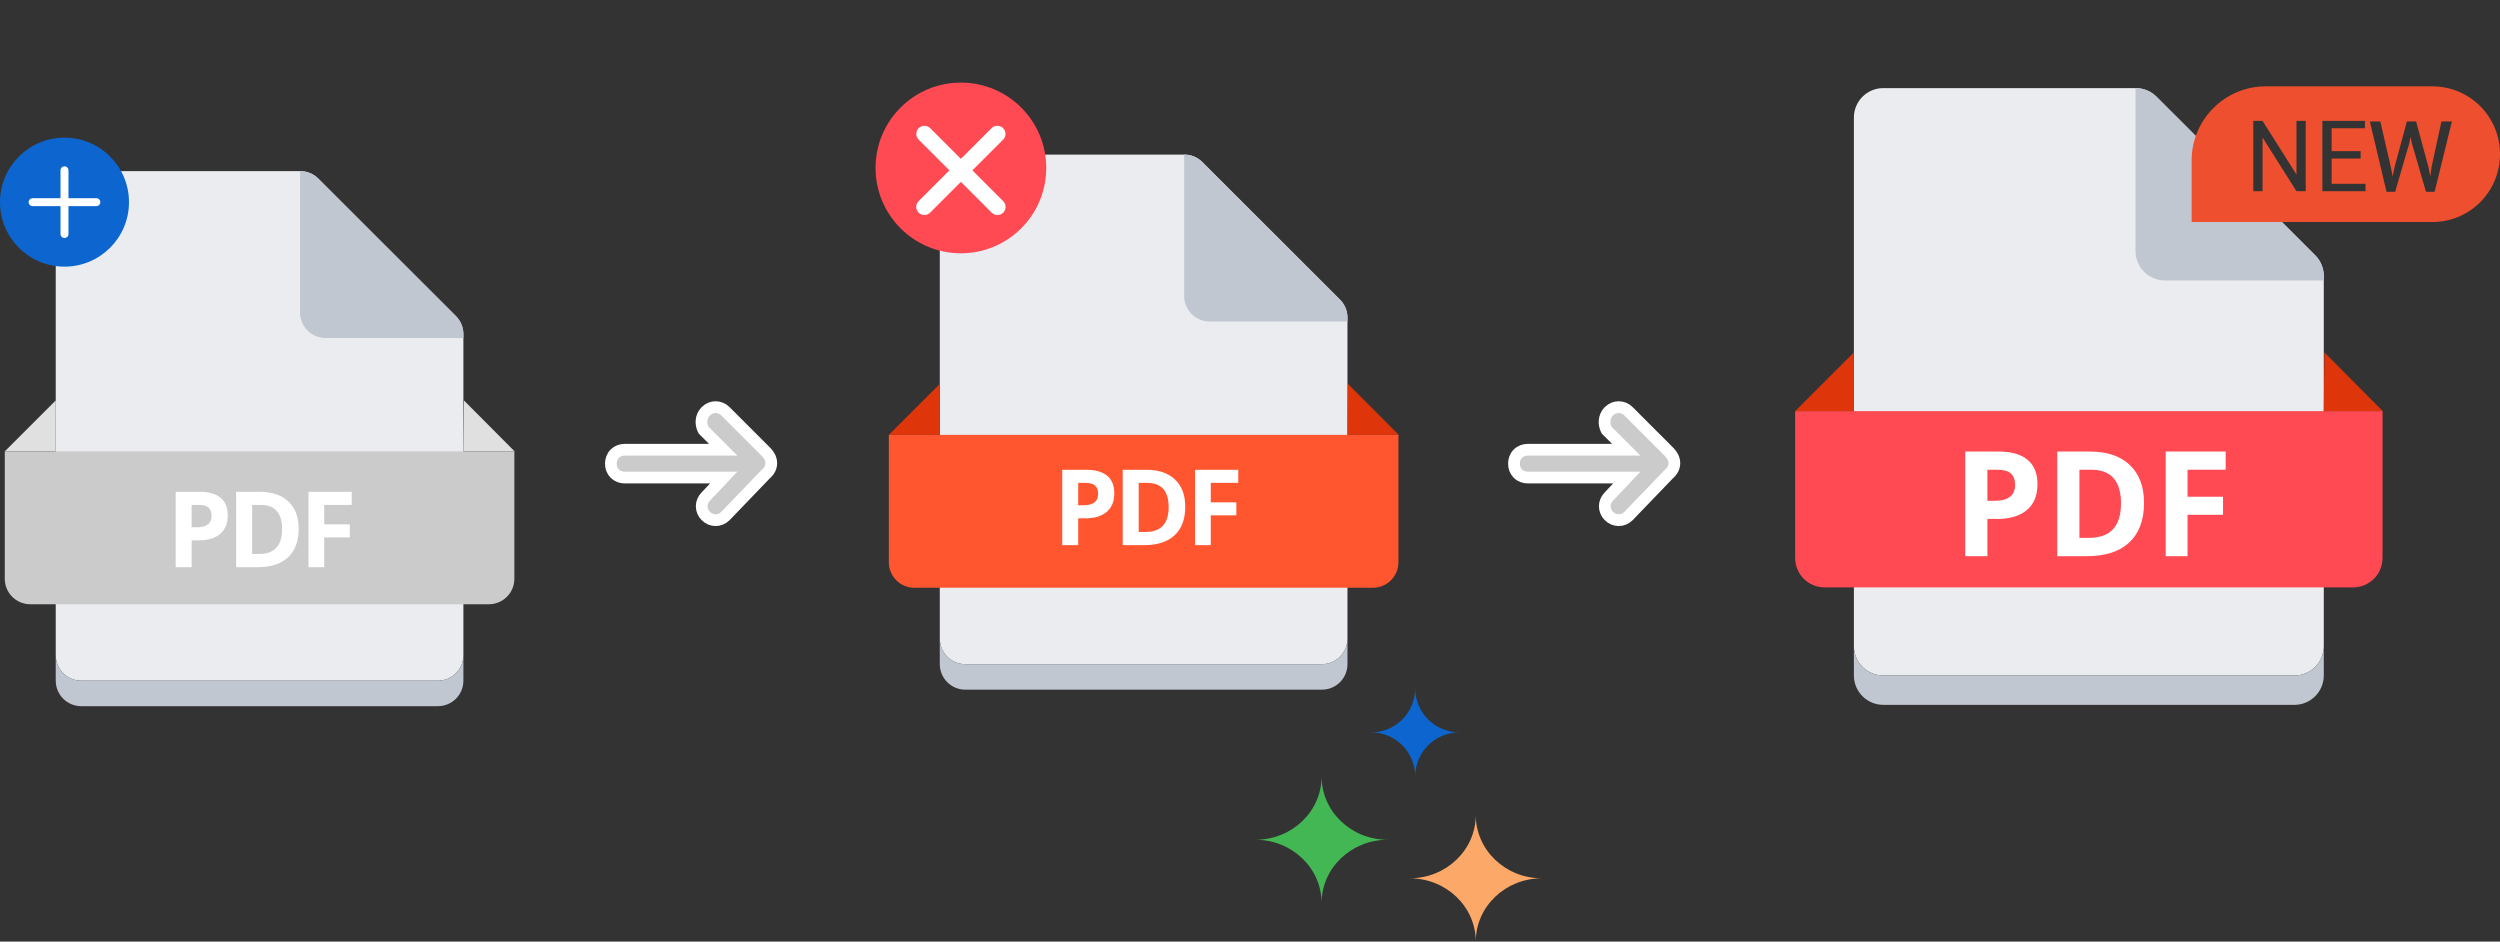 <svg width="454" height="171" viewBox="0 0 454 171" fill="none" xmlns="http://www.w3.org/2000/svg">
<rect x="0" y="0" width="454" height="171" fill="#333333" stroke="none"/>
<path d="M422 117.333C422 118.034 421.862 118.727 421.594 119.374C421.326 120.021 420.933 120.609 420.438 121.105C419.943 121.6 419.355 121.993 418.708 122.261C418.06 122.529 417.367 122.667 416.667 122.667H342C341.3 122.667 340.606 122.529 339.959 122.261C339.312 121.993 338.724 121.6 338.229 121.105C337.733 120.609 337.341 120.021 337.073 119.374C336.805 118.727 336.667 118.034 336.667 117.333V21.333C336.667 20.633 336.805 19.939 337.073 19.292C337.341 18.645 337.733 18.057 338.229 17.562C338.724 17.067 339.312 16.674 339.959 16.406C340.606 16.138 341.3 16 342 16H387.813C388.515 15.996 389.211 16.131 389.861 16.396C390.511 16.661 391.102 17.052 391.6 17.547L420.453 46.4C420.948 46.898 421.339 47.489 421.604 48.139C421.869 48.789 422.004 49.485 422 50.187V117.333Z" fill="#EBECF0"/>
<path d="M422 117.333V122.667C422 123.367 421.862 124.06 421.594 124.708C421.326 125.355 420.933 125.943 420.438 126.438C419.943 126.933 419.355 127.326 418.708 127.594C418.06 127.862 417.367 128 416.667 128H342C340.585 128 339.229 127.438 338.229 126.438C337.229 125.438 336.667 124.081 336.667 122.667V117.333C336.667 118.034 336.805 118.727 337.073 119.374C337.341 120.021 337.733 120.609 338.229 121.104C338.724 121.6 339.312 121.993 339.959 122.261C340.606 122.529 341.3 122.667 342 122.667H416.667C417.367 122.667 418.06 122.529 418.708 122.261C419.355 121.993 419.943 121.6 420.438 121.104C420.933 120.609 421.326 120.021 421.594 119.374C421.862 118.727 422 118.034 422 117.333Z" fill="#C1C7D0"/>
<path d="M326 74.667H432.667V101.333C432.667 102.034 432.529 102.727 432.261 103.374C431.993 104.021 431.6 104.609 431.105 105.105C430.609 105.6 430.021 105.993 429.374 106.261C428.727 106.529 428.034 106.667 427.333 106.667H331.333C330.633 106.667 329.939 106.529 329.292 106.261C328.645 105.993 328.057 105.6 327.562 105.105C327.067 104.609 326.674 104.021 326.406 103.374C326.138 102.727 326 102.034 326 101.333V74.667Z" fill="#FF4A53"/>
<path d="M336.667 74.667V64L326 74.667H336.667ZM422 74.667L422.107 64L432.72 74.667H422Z" fill="#DE350B"/>
<path d="M422 50.187V50.933H393.147C391.732 50.933 390.376 50.371 389.375 49.371C388.375 48.371 387.813 47.015 387.813 45.6V16C388.515 15.996 389.211 16.131 389.861 16.396C390.511 16.661 391.102 17.052 391.6 17.547L420.507 46.4C421.485 47.415 422.022 48.777 422 50.187Z" fill="#C1C7D0"/>
<path d="M360.912 90.943H362.237C363.476 90.943 364.403 90.7 365.018 90.215C365.633 89.721 365.941 89.007 365.941 88.071C365.941 87.127 365.681 86.429 365.161 85.979C364.65 85.528 363.844 85.303 362.744 85.303H360.912V90.943ZM370.008 87.928C370.008 89.972 369.367 91.536 368.085 92.619C366.811 93.702 364.996 94.243 362.64 94.243H360.912V101H356.884V82.003H362.952C365.256 82.003 367.006 82.501 368.201 83.497C369.406 84.485 370.008 85.962 370.008 87.928ZM389.356 91.32C389.356 94.447 388.463 96.842 386.679 98.505C384.903 100.168 382.335 101 378.973 101H373.594V82.003H379.558C382.659 82.003 385.068 82.821 386.783 84.459C388.498 86.096 389.356 88.383 389.356 91.32ZM385.172 91.423C385.172 87.343 383.37 85.303 379.766 85.303H377.622V97.674H379.35C383.231 97.674 385.172 95.59 385.172 91.423ZM397.256 101H393.293V82.003H404.182V85.303H397.256V90.202H403.701V93.49H397.256V101Z" fill="white"/>
<path d="M131.734 93.712L131.742 93.705L131.749 93.698L139.005 86.152C139.461 85.773 139.788 85.334 139.951 84.836C140.123 84.312 140.083 83.819 139.957 83.41C139.732 82.678 139.207 82.156 139.05 81.999C139.044 81.994 139.039 81.989 139.035 81.985L131.734 74.684C130.734 73.684 129.183 73.684 128.183 74.684C127.202 75.665 127.244 77.064 127.691 77.959L127.769 78.113L127.891 78.236L131.328 81.672L113.46 81.672C112.78 81.672 112.13 81.904 111.648 82.386C111.166 82.868 110.934 83.518 110.934 84.198C110.934 84.879 111.166 85.528 111.648 86.011C112.13 86.493 112.78 86.724 113.46 86.724L131.428 86.724L128.171 90.173C127.183 91.174 127.187 92.716 128.183 93.712C129.183 94.713 130.734 94.713 131.734 93.712Z" fill="#CBCBCB" stroke="white" stroke-width="2.132"/>
<path d="M295.734 93.712L295.742 93.705L295.749 93.698L303.005 86.152C303.461 85.773 303.788 85.334 303.951 84.836C304.123 84.312 304.083 83.819 303.957 83.41C303.732 82.678 303.207 82.156 303.05 81.999C303.044 81.994 303.039 81.989 303.035 81.985L295.734 74.684C294.734 73.684 293.183 73.684 292.183 74.684C291.202 75.665 291.244 77.064 291.691 77.959L291.769 78.113L291.891 78.236L295.328 81.672L277.46 81.672C276.78 81.672 276.13 81.904 275.648 82.386C275.166 82.868 274.934 83.518 274.934 84.198C274.934 84.879 275.166 85.528 275.648 86.011C276.13 86.493 276.78 86.724 277.46 86.724L295.428 86.724L292.171 90.173C291.183 91.174 291.187 92.716 292.183 93.712C293.183 94.713 294.734 94.713 295.734 93.712Z" fill="#CBCBCB" stroke="white" stroke-width="2.132"/>
<path d="M240 141C240 147.351 234.627 152.5 228 152.5C234.627 152.5 240 157.649 240 164C240 157.649 245.373 152.5 252 152.5C245.373 152.5 240 147.351 240 141Z" fill="#44B755"/>
<path d="M268 148C268 154.351 262.627 159.5 256 159.5C262.627 159.5 268 164.649 268 171C268 164.649 273.372 159.5 280 159.5C273.372 159.5 268 154.351 268 148Z" fill="#FBA868"/>
<path d="M257 125C257 129.418 253.418 133 249 133C253.418 133 257 136.582 257 141C257 136.582 260.581 133 265 133C260.587 133 257 129.418 257 125Z" fill="#0D66D0"/>
<path d="M84.154 118.986C84.154 119.594 84.034 120.196 83.802 120.757C83.569 121.318 83.228 121.829 82.799 122.258C82.369 122.688 81.859 123.029 81.297 123.261C80.736 123.494 80.135 123.613 79.527 123.613H14.749C14.141 123.613 13.539 123.494 12.978 123.261C12.416 123.029 11.906 122.688 11.477 122.258C11.047 121.829 10.706 121.318 10.474 120.757C10.241 120.196 10.122 119.594 10.122 118.986V35.7C10.122 35.093 10.241 34.491 10.474 33.929C10.706 33.368 11.047 32.858 11.477 32.428C11.906 31.999 12.416 31.658 12.978 31.425C13.539 31.193 14.141 31.073 14.749 31.073H54.495C55.104 31.07 55.707 31.186 56.271 31.416C56.835 31.647 57.347 31.986 57.78 32.415L82.812 57.447C83.241 57.879 83.58 58.392 83.81 58.956C84.041 59.52 84.157 60.123 84.154 60.732V118.986Z" fill="#EBECF0"/>
<path d="M84.154 118.986V123.613C84.154 124.221 84.034 124.823 83.802 125.384C83.569 125.945 83.228 126.455 82.799 126.885C82.369 127.315 81.859 127.656 81.298 127.888C80.736 128.121 80.135 128.24 79.527 128.24H14.749C13.521 128.24 12.345 127.753 11.477 126.885C10.609 126.017 10.122 124.841 10.122 123.613V118.986C10.122 119.594 10.241 120.196 10.474 120.757C10.706 121.318 11.047 121.828 11.477 122.258C11.906 122.688 12.416 123.029 12.978 123.261C13.539 123.494 14.141 123.613 14.749 123.613H79.527C80.135 123.613 80.736 123.494 81.298 123.261C81.859 123.029 82.369 122.688 82.799 122.258C83.228 121.828 83.569 121.318 83.802 120.757C84.034 120.196 84.154 119.594 84.154 118.986Z" fill="#C1C7D0"/>
<path d="M10.122 81.97V72.716L0.868 81.97H10.122ZM84.154 81.97L84.247 72.716L93.454 81.97H84.154Z" fill="#E0E0E0"/>
<path d="M24.003 86.597H32.054C32.782 86.563 33.511 86.677 34.194 86.931C34.878 87.186 35.504 87.576 36.033 88.078C36.541 88.586 36.938 89.193 37.201 89.862C37.464 90.531 37.586 91.247 37.56 91.965C37.583 92.682 37.46 93.397 37.197 94.065C36.935 94.734 36.539 95.341 36.033 95.851C35.485 96.37 34.838 96.773 34.13 97.035C33.422 97.298 32.669 97.414 31.915 97.378H27.288V104.643H24.003V86.597ZM27.103 94.371H31.267C32.128 94.438 32.988 94.227 33.719 93.769C33.982 93.532 34.186 93.238 34.315 92.908C34.443 92.579 34.493 92.224 34.46 91.872C34.46 90.299 33.426 89.512 31.36 89.512H27.103V94.371ZM39.827 86.875H47.138C48.185 86.831 49.228 87.024 50.19 87.441C51.152 87.858 52.006 88.487 52.69 89.281C54.154 91.113 54.895 93.417 54.772 95.759C54.874 98.126 54.173 100.457 52.783 102.375C52.13 103.25 51.276 103.954 50.294 104.43C49.311 104.905 48.229 105.137 47.138 105.105H39.827V86.875ZM42.927 101.959H47.138C47.796 101.983 48.451 101.848 49.047 101.566C49.643 101.284 50.162 100.864 50.562 100.339C51.453 99.02 51.877 97.44 51.765 95.851C51.919 94.202 51.458 92.554 50.469 91.224C50.025 90.719 49.477 90.316 48.861 90.044C48.246 89.773 47.579 89.639 46.906 89.651H42.927V101.959ZM70.273 89.79H60.695V94.093H70.273V97.054H60.695V104.828H57.595V86.782H70.273V89.79Z" fill="white"/>
<path d="M84.154 60.732V61.38H59.122C57.895 61.38 56.718 60.893 55.85 60.025C54.982 59.157 54.495 57.98 54.495 56.753V31.073C55.104 31.07 55.707 31.186 56.271 31.416C56.835 31.647 57.347 31.986 57.78 32.415L82.858 57.447C83.707 58.328 84.173 59.509 84.154 60.732Z" fill="#C1C7D0"/>
<circle cx="11.712" cy="36.712" r="11.712" fill="#0D66D0"/>
<line x1="11.712" y1="30.928" x2="11.712" y2="42.496" stroke="white" stroke-width="1.446" stroke-linecap="round"/>
<line x1="17.496" y1="36.712" x2="5.928" y2="36.712" stroke="white" stroke-width="1.446" stroke-linecap="round"/>
<path d="M0.868 81.97H93.408V105.105C93.408 105.713 93.288 106.315 93.056 106.876C92.823 107.437 92.483 107.947 92.053 108.377C91.623 108.807 91.113 109.148 90.552 109.38C89.99 109.613 89.389 109.732 88.781 109.732H5.495C4.887 109.732 4.285 109.613 3.724 109.38C3.163 109.148 2.653 108.807 2.223 108.377C1.793 107.947 1.452 107.437 1.22 106.876C0.987 106.315 0.868 105.713 0.868 105.105V81.97Z" fill="#CBCBCB"/>
<path d="M20 85H76V107H20V85Z" fill="#CBCBCB"/>
<path d="M34.803 95.754H35.758C36.65 95.754 37.318 95.58 37.761 95.23C38.204 94.875 38.426 94.36 38.426 93.686C38.426 93.005 38.239 92.503 37.864 92.179C37.496 91.854 36.916 91.692 36.123 91.692H34.803V95.754ZM41.356 93.583C41.356 95.056 40.894 96.182 39.97 96.962C39.053 97.742 37.745 98.132 36.048 98.132H34.803V103H31.901V89.314H36.273C37.933 89.314 39.193 89.673 40.055 90.391C40.922 91.102 41.356 92.166 41.356 93.583ZM54.24 96.026C54.24 98.279 53.597 100.004 52.312 101.203C51.032 102.401 49.182 103 46.761 103H42.885V89.314H47.182C49.416 89.314 51.151 89.904 52.386 91.083C53.622 92.263 54.24 93.91 54.24 96.026ZM51.226 96.101C51.226 93.162 49.928 91.692 47.331 91.692H45.787V100.604H47.032C49.828 100.604 51.226 99.103 51.226 96.101ZM58.877 103H56.022V89.314H63.867V91.692H58.877V95.221H63.52V97.589H58.877V103Z" fill="white"/>
<path d="M244.7 115.986C244.7 116.594 244.58 117.196 244.348 117.757C244.115 118.318 243.774 118.829 243.345 119.258C242.915 119.688 242.405 120.029 241.843 120.261C241.282 120.494 240.68 120.613 240.073 120.613H175.294C174.687 120.613 174.085 120.494 173.524 120.261C172.962 120.029 172.452 119.688 172.023 119.258C171.593 118.829 171.252 118.318 171.02 117.757C170.787 117.196 170.667 116.594 170.667 115.986V32.7C170.667 32.093 170.787 31.491 171.02 30.929C171.252 30.368 171.593 29.858 172.023 29.428C172.452 28.999 172.962 28.658 173.524 28.425C174.085 28.193 174.687 28.073 175.294 28.073H215.041C215.65 28.07 216.253 28.186 216.817 28.416C217.381 28.647 217.893 28.986 218.326 29.415L243.358 54.447C243.787 54.879 244.126 55.392 244.356 55.956C244.587 56.52 244.703 57.123 244.7 57.732V115.986Z" fill="#EBECF0"/>
<path d="M244.7 115.986V120.613C244.7 121.221 244.58 121.823 244.348 122.384C244.115 122.945 243.774 123.455 243.345 123.885C242.915 124.315 242.405 124.656 241.843 124.888C241.282 125.121 240.68 125.24 240.073 125.24H175.294C174.067 125.24 172.89 124.753 172.023 123.885C171.155 123.017 170.667 121.841 170.667 120.613V115.986C170.667 116.594 170.787 117.196 171.02 117.757C171.252 118.318 171.593 118.828 172.023 119.258C172.452 119.688 172.962 120.029 173.524 120.261C174.085 120.494 174.687 120.613 175.294 120.613H240.073C240.68 120.613 241.282 120.494 241.843 120.261C242.405 120.029 242.915 119.688 243.345 119.258C243.774 118.828 244.115 118.318 244.348 117.757C244.58 117.196 244.7 116.594 244.7 115.986Z" fill="#C1C7D0"/>
<path d="M170.667 78.97V69.716L161.413 78.97H170.667ZM244.7 78.97L244.792 69.716L254 78.97H244.7Z" fill="#DE350B"/>
<path d="M184.548 83.597H192.599C193.328 83.563 194.056 83.677 194.74 83.931C195.424 84.186 196.049 84.576 196.579 85.078C197.086 85.586 197.484 86.193 197.747 86.862C198.01 87.531 198.132 88.247 198.106 88.965C198.129 89.682 198.006 90.397 197.743 91.065C197.48 91.734 197.084 92.341 196.579 92.851C196.031 93.37 195.383 93.773 194.676 94.035C193.968 94.298 193.214 94.414 192.461 94.378H187.834V101.643H184.548V83.597ZM187.648 91.371H191.813C192.674 91.438 193.533 91.227 194.265 90.769C194.528 90.532 194.732 90.238 194.86 89.908C194.989 89.579 195.038 89.224 195.005 88.872C195.005 87.299 193.972 86.512 191.905 86.512H187.648V91.371ZM200.373 83.875H207.683C208.731 83.831 209.774 84.024 210.736 84.441C211.697 84.858 212.552 85.487 213.236 86.281C214.699 88.113 215.44 90.417 215.318 92.759C215.42 95.126 214.719 97.457 213.328 99.375C212.676 100.25 211.822 100.954 210.839 101.43C209.857 101.905 208.774 102.137 207.683 102.105H200.373V83.875ZM203.473 98.959H207.683C208.342 98.983 208.997 98.848 209.593 98.566C210.188 98.284 210.708 97.864 211.107 97.34C211.999 96.02 212.422 94.44 212.31 92.851C212.465 91.202 212.003 89.554 211.015 88.224C210.571 87.719 210.022 87.316 209.407 87.044C208.792 86.773 208.125 86.639 207.452 86.651H203.473V98.959ZM230.819 86.79H221.241V91.093H230.819V94.054H221.241V101.828H218.14V83.782H230.819V86.79Z" fill="white"/>
<path d="M244.7 57.732V58.38H219.668C218.44 58.38 217.263 57.893 216.396 57.025C215.528 56.157 215.041 54.98 215.041 53.753V28.073C215.649 28.07 216.253 28.186 216.817 28.416C217.381 28.647 217.893 28.986 218.326 29.415L243.404 54.447C244.253 55.328 244.719 56.509 244.7 57.732Z" fill="#C1C7D0"/>
<path d="M161.413 78.97H253.954V102.105C253.954 102.713 253.834 103.315 253.601 103.876C253.369 104.437 253.028 104.947 252.598 105.377C252.169 105.807 251.659 106.148 251.097 106.38C250.536 106.613 249.934 106.732 249.327 106.732H166.04C165.433 106.732 164.831 106.613 164.27 106.38C163.708 106.148 163.198 105.807 162.769 105.377C162.339 104.947 161.998 104.437 161.766 103.876C161.533 103.315 161.413 102.713 161.413 102.105V78.97Z" fill="#FF5630"/>
<path d="M181 82H234V104H181V82Z" fill="#FF5630"/>
<path d="M195.803 91.754H196.758C197.65 91.754 198.318 91.58 198.761 91.23C199.204 90.875 199.426 90.36 199.426 89.686C199.426 89.005 199.239 88.503 198.864 88.179C198.496 87.854 197.916 87.692 197.123 87.692H195.803V91.754ZM202.356 89.583C202.356 91.056 201.894 92.182 200.97 92.962C200.053 93.742 198.746 94.132 197.048 94.132H195.803V99H192.901V85.314H197.273C198.933 85.314 200.193 85.673 201.055 86.391C201.922 87.102 202.356 88.166 202.356 89.583ZM215.24 92.026C215.24 94.279 214.597 96.004 213.312 97.203C212.032 98.401 210.182 99 207.76 99H203.885V85.314H208.182C210.416 85.314 212.151 85.904 213.386 87.083C214.622 88.263 215.24 89.91 215.24 92.026ZM212.226 92.101C212.226 89.162 210.928 87.692 208.332 87.692H206.787V96.604H208.032C210.828 96.604 212.226 95.103 212.226 92.101ZM219.877 99H217.022V85.314H224.866V87.692H219.877V91.221H224.52V93.589H219.877V99Z" fill="white"/>
<path d="M411.44 15.68H441.68C448.512 15.68 454 21.168 454 28C454 34.832 448.512 40.32 441.68 40.32H398V29.12C398 21.728 404.048 15.68 411.44 15.68ZM418.72 34.72V21.952H417.04V31.696L410.88 21.952H409.2V34.72H410.88V24.976L417.04 34.72H418.72ZM428.688 28.784V27.44H423.424V23.296H429.472V21.952H421.744V34.72H429.584V33.376H423.424V28.784H428.688ZM434.176 30.352L432.272 22.064H430.368L433.392 34.832H434.96L437.536 25.984L437.76 24.864L437.984 25.984L440.56 34.832H442.128L445.264 22.064H443.36L441.568 30.352L441.344 32.032L441.008 30.352L438.768 22.064H437.088L434.848 30.352L434.512 32.032L434.176 30.352Z" fill="#EE502F"/>
<circle cx="174.5" cy="30.5" r="15.5" fill="#FF4A53"/>
<path d="M182.181 38.622C181.605 39.198 180.666 39.198 180.089 38.622L166.836 25.369C166.26 24.792 166.259 23.855 166.836 23.277C167.411 22.7 168.35 22.7 168.93 23.277L182.181 36.528C182.757 37.108 182.76 38.044 182.181 38.622ZM182.165 25.363L168.914 38.614C168.335 39.193 167.398 39.193 166.821 38.614C166.243 38.038 166.243 37.102 166.822 36.522L180.073 23.272C180.652 22.695 181.59 22.695 182.165 23.271C182.744 23.848 182.741 24.785 182.165 25.363Z" fill="white"/>
</svg>
